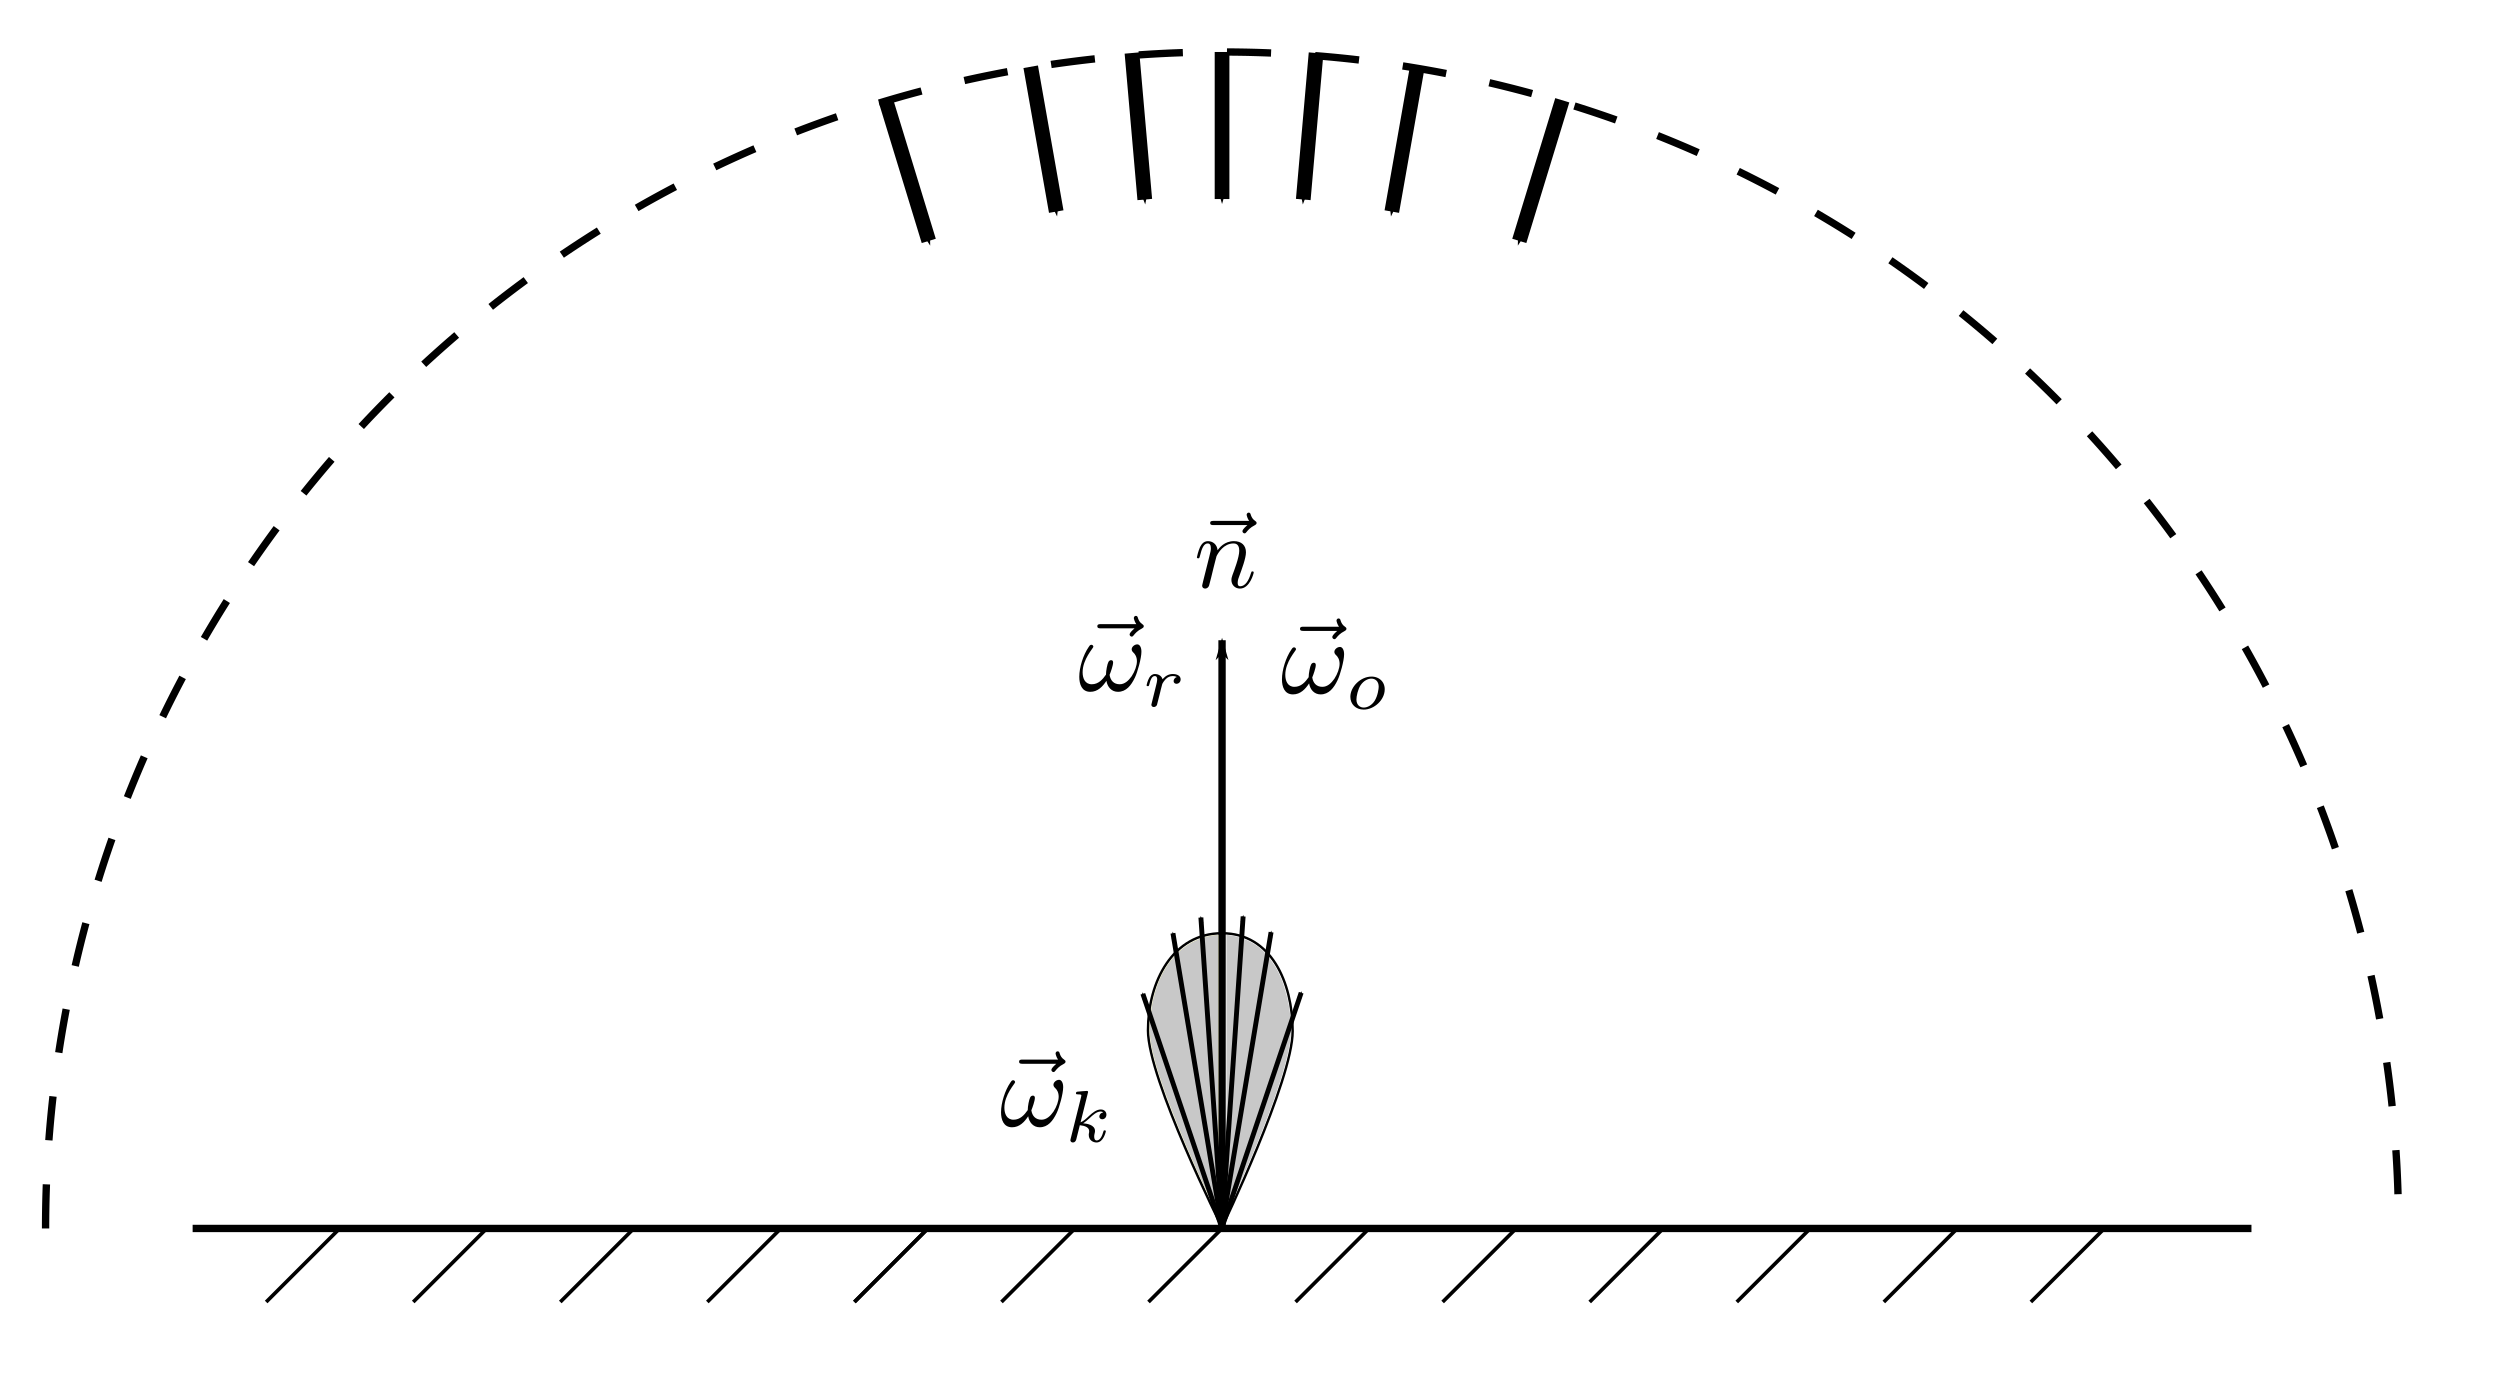 <?xml version="1.0" encoding="UTF-8" standalone="no"?>
<!-- Created with Inkscape (http://www.inkscape.org/) -->

<svg
   width="510"
   height="280"
   viewBox="0 0 510 280"
   version="1.1"
   id="svg8"
   inkscape:version="1.4 (86a8ad7, 2024-10-11)"
   sodipodi:docname="ibl_03.svg"
   xmlns:inkscape="http://www.inkscape.org/namespaces/inkscape"
   xmlns:sodipodi="http://sodipodi.sourceforge.net/DTD/sodipodi-0.dtd"
   xmlns:xlink="http://www.w3.org/1999/xlink"
   xmlns="http://www.w3.org/2000/svg"
   xmlns:svg="http://www.w3.org/2000/svg"
   xmlns:rdf="http://www.w3.org/1999/02/22-rdf-syntax-ns#"
   xmlns:cc="http://creativecommons.org/ns#"
   xmlns:dc="http://purl.org/dc/elements/1.1/">
  <sodipodi:namedview
     id="base"
     pagecolor="#ffffff"
     bordercolor="#666666"
     borderopacity="1.0"
     inkscape:pageopacity="0.0"
     inkscape:pageshadow="2"
     inkscape:zoom="2.09"
     inkscape:cx="211.72249"
     inkscape:cy="117.94258"
     inkscape:document-units="px"
     inkscape:current-layer="layer2"
     showgrid="true"
     units="px"
     inkscape:window-width="2560"
     inkscape:window-height="1494"
     inkscape:window-x="-11"
     inkscape:window-y="-11"
     inkscape:window-maximized="1"
     inkscape:snap-grids="false"
     inkscape:snap-nodes="true"
     inkscape:snap-intersection-paths="false"
     inkscape:showpageshadow="2"
     inkscape:pagecheckerboard="0"
     inkscape:deskcolor="#d1d1d1">
    <inkscape:grid
       spacingy="10"
       spacingx="10"
       id="grid10"
       type="xygrid"
       originx="0"
       originy="0"
       units="px" />
  </sodipodi:namedview>
  <defs
     id="defs2">
    <marker
       inkscape:stockid="Arrow1Mend"
       orient="auto"
       refY="0"
       refX="0"
       id="marker123519"
       style="overflow:visible"
       inkscape:isstock="true">
      <path
         id="path123517"
         d="M 0,0 5,-5 -12.5,0 5,5 Z"
         style="fill:#000000;fill-opacity:1;fill-rule:evenodd;stroke:#000000;stroke-width:1pt;stroke-opacity:1"
         transform="matrix(-0.4,0,0,-0.4,-4,0)" />
    </marker>
    <marker
       inkscape:stockid="Arrow1Mend"
       orient="auto"
       refY="0"
       refX="0"
       id="Arrow1Mend"
       style="overflow:visible"
       inkscape:isstock="true">
      <path
         id="path4738"
         d="M 0,0 5,-5 -12.5,0 5,5 Z"
         style="fill:#000000;fill-opacity:1;fill-rule:evenodd;stroke:#000000;stroke-width:1pt;stroke-opacity:1"
         transform="matrix(-0.4,0,0,-0.4,-4,0)" />
    </marker>
    <marker
       inkscape:isstock="true"
       style="overflow:visible"
       id="marker122387"
       refX="0"
       refY="0"
       orient="auto"
       inkscape:stockid="Arrow1Mend">
      <path
         transform="matrix(-0.4,0,0,-0.4,-4,0)"
         style="fill:#000000;fill-opacity:1;fill-rule:evenodd;stroke:#000000;stroke-width:1pt;stroke-opacity:1"
         d="M 0,0 5,-5 -12.5,0 5,5 Z"
         id="path122385" />
    </marker>
    <marker
       inkscape:isstock="true"
       style="overflow:visible"
       id="marker122163"
       refX="0"
       refY="0"
       orient="auto"
       inkscape:stockid="Arrow1Mend">
      <path
         inkscape:connector-curvature="0"
         transform="matrix(-0.4,0,0,-0.4,-4,0)"
         style="fill:#000000;fill-opacity:1;fill-rule:evenodd;stroke:#000000;stroke-width:1pt;stroke-opacity:1"
         d="M 0,0 5,-5 -12.5,0 5,5 Z"
         id="path122161" />
    </marker>
    <marker
       inkscape:isstock="true"
       style="overflow:visible"
       id="marker121855"
       refX="0"
       refY="0"
       orient="auto"
       inkscape:stockid="Arrow1Mend">
      <path
         transform="matrix(-0.4,0,0,-0.4,-4,0)"
         style="fill:#000000;fill-opacity:1;fill-rule:evenodd;stroke:#000000;stroke-width:1pt;stroke-opacity:1"
         d="M 0,0 5,-5 -12.5,0 5,5 Z"
         id="path121853"
         inkscape:connector-curvature="0" />
    </marker>
    <marker
       inkscape:stockid="Arrow1Mstart"
       orient="auto"
       refY="0"
       refX="0"
       id="marker121827"
       style="overflow:visible"
       inkscape:isstock="true">
      <path
         id="path121825"
         d="M 0,0 5,-5 -12.5,0 5,5 Z"
         style="fill:#000000;fill-opacity:1;fill-rule:evenodd;stroke:#000000;stroke-width:1pt;stroke-opacity:1"
         transform="matrix(0.4,0,0,0.4,4,0)"
         inkscape:connector-curvature="0" />
    </marker>
    <marker
       inkscape:isstock="true"
       style="overflow:visible"
       id="marker5323"
       refX="0"
       refY="0"
       orient="auto"
       inkscape:stockid="Arrow1Mend">
      <path
         transform="matrix(-0.4,0,0,-0.4,-4,0)"
         style="fill:#000000;fill-opacity:1;fill-rule:evenodd;stroke:#000000;stroke-width:1pt;stroke-opacity:1"
         d="M 0,0 5,-5 -12.5,0 5,5 Z"
         id="path5321"
         inkscape:connector-curvature="0" />
    </marker>
    <marker
       inkscape:isstock="true"
       style="overflow:visible"
       id="marker5245"
       refX="0"
       refY="0"
       orient="auto"
       inkscape:stockid="Arrow1Mend">
      <path
         transform="matrix(-0.4,0,0,-0.4,-4,0)"
         style="fill:#000000;fill-opacity:1;fill-rule:evenodd;stroke:#000000;stroke-width:1pt;stroke-opacity:1"
         d="M 0,0 5,-5 -12.5,0 5,5 Z"
         id="path5243"
         inkscape:connector-curvature="0" />
    </marker>
    <marker
       inkscape:stockid="Arrow1Mend"
       orient="auto"
       refY="0"
       refX="0"
       id="marker3985"
       style="overflow:visible"
       inkscape:isstock="true">
      <path
         id="path3983"
         d="M 0,0 5,-5 -12.5,0 5,5 Z"
         style="fill:#000000;fill-opacity:1;fill-rule:evenodd;stroke:#000000;stroke-width:1pt;stroke-opacity:1"
         transform="matrix(-0.4,0,0,-0.4,-4,0)"
         inkscape:connector-curvature="0" />
    </marker>
    <marker
       inkscape:stockid="Arrow1Lend"
       orient="auto"
       refY="0"
       refX="0"
       id="marker3915"
       style="overflow:visible"
       inkscape:isstock="true">
      <path
         inkscape:connector-curvature="0"
         id="path3913"
         d="M 0,0 5,-5 -12.5,0 5,5 Z"
         style="fill:#000000;fill-opacity:1;fill-rule:evenodd;stroke:#000000;stroke-width:1pt;stroke-opacity:1"
         transform="matrix(-0.8,0,0,-0.8,-10,0)" />
    </marker>
    <marker
       inkscape:stockid="Arrow1Mend"
       orient="auto"
       refY="0"
       refX="0"
       id="marker4100"
       style="overflow:visible"
       inkscape:isstock="true"
       inkscape:collect="always">
      <path
         inkscape:connector-curvature="0"
         id="path4098"
         d="M 0,0 5,-5 -12.5,0 5,5 Z"
         style="fill:#000000;fill-opacity:1;fill-rule:evenodd;stroke:#000000;stroke-width:1pt;stroke-opacity:1"
         transform="matrix(-0.4,0,0,-0.4,-4,0)" />
    </marker>
    <marker
       inkscape:isstock="true"
       style="overflow:visible"
       id="marker1216"
       refX="0"
       refY="0"
       orient="auto"
       inkscape:stockid="Arrow1Lend">
      <path
         inkscape:connector-curvature="0"
         transform="matrix(-0.8,0,0,-0.8,-10,0)"
         style="fill:#000000;fill-opacity:1;fill-rule:evenodd;stroke:#000000;stroke-width:1pt;stroke-opacity:1"
         d="M 0,0 5,-5 -12.5,0 5,5 Z"
         id="path1214" />
    </marker>
    <marker
       inkscape:collect="always"
       inkscape:isstock="true"
       style="overflow:visible"
       id="Arrow1Lend"
       refX="0"
       refY="0"
       orient="auto"
       inkscape:stockid="Arrow1Lend">
      <path
         inkscape:connector-curvature="0"
         transform="matrix(-0.8,0,0,-0.8,-10,0)"
         style="fill:#000000;fill-opacity:1;fill-rule:evenodd;stroke:#000000;stroke-width:1pt;stroke-opacity:1"
         d="M 0,0 5,-5 -12.5,0 5,5 Z"
         id="path869" />
    </marker>
  </defs>
  <g
     transform="translate(0,-100)"
     inkscape:label="Layer 2"
     id="layer2"
     inkscape:groupmode="layer">
    <path
       inkscape:connector-curvature="0"
       id="path24"
       d="m 9.298,350.605 a 240,240 0 0 1 240,-240 240,240 0 0 1 240,240"
       style="fill:none;stroke:#000000;stroke-width:1.5;stroke-miterlimit:4;stroke-dasharray:9, 9;stroke-dashoffset:0;stroke-opacity:1" />
    <path
       inkscape:connector-curvature="0"
       id="path834"
       d="M 39.298,350.605 H 459.298"
       style="fill:none;stroke:#000000;stroke-width:1.5px;stroke-linecap:butt;stroke-linejoin:miter;stroke-opacity:1" />
    <path
       inkscape:connector-curvature="0"
       id="path836"
       d="m 249.298,350.605 -15,15"
       style="fill:none;stroke:#000000;stroke-width:0.75;stroke-linecap:butt;stroke-linejoin:miter;stroke-miterlimit:4;stroke-dasharray:none;stroke-opacity:1" />
    <use
       height="100%"
       width="100%"
       transform="translate(30)"
       id="use838"
       xlink:href="#path836"
       y="0"
       x="0" />
    <use
       height="100%"
       width="100%"
       transform="translate(30)"
       id="use840"
       xlink:href="#use838"
       y="0"
       x="0" />
    <use
       height="100%"
       width="100%"
       transform="translate(30)"
       id="use842"
       xlink:href="#use840"
       y="0"
       x="0" />
    <use
       height="100%"
       width="100%"
       transform="translate(30)"
       id="use844"
       xlink:href="#use842"
       y="0"
       x="0" />
    <use
       height="100%"
       width="100%"
       transform="translate(30)"
       id="use846"
       xlink:href="#use844"
       y="0"
       x="0" />
    <use
       height="100%"
       width="100%"
       transform="translate(30)"
       id="use848"
       xlink:href="#use846"
       y="0"
       x="0" />
    <use
       height="100%"
       width="100%"
       transform="translate(-210)"
       id="use850"
       xlink:href="#use848"
       y="0"
       x="0" />
    <use
       height="100%"
       width="100%"
       transform="translate(-30)"
       id="use852"
       xlink:href="#use850"
       y="0"
       x="0" />
    <use
       height="100%"
       width="100%"
       id="use854"
       xlink:href="#use852"
       y="0"
       x="0" />
    <use
       height="100%"
       width="100%"
       transform="translate(-30)"
       id="use856"
       xlink:href="#use854"
       y="0"
       x="0" />
    <use
       height="100%"
       width="100%"
       transform="translate(-30)"
       id="use858"
       xlink:href="#use856"
       y="0"
       x="0" />
    <use
       height="100%"
       width="100%"
       transform="translate(-30)"
       id="use860"
       xlink:href="#use858"
       y="0"
       x="0" />
    <use
       height="100%"
       width="100%"
       transform="translate(-30)"
       id="use862"
       xlink:href="#use860"
       y="0"
       x="0" />
    <path
       inkscape:connector-curvature="0"
       id="path864"
       d="m 249.298,350.605 v -120"
       style="fill:none;stroke:#000000;stroke-width:1.5px;stroke-linecap:butt;stroke-linejoin:miter;stroke-opacity:1;marker-end:url(#Arrow1Lend)" />
    <path
       inkscape:connector-curvature="0"
       id="path1206"
       d="m 249.298,110.605 v 30"
       style="fill:none;stroke:#000000;stroke-width:3;stroke-linecap:butt;stroke-linejoin:miter;stroke-miterlimit:4;stroke-dasharray:none;stroke-opacity:1;marker-end:url(#marker4100)" />
    <use
       height="100%"
       width="100%"
       transform="rotate(-10,247.002,335.2)"
       id="use4698"
       xlink:href="#path1206"
       y="0"
       x="0" />
    <use
       height="100%"
       width="100%"
       transform="rotate(-7,251.371,358.75)"
       id="use4700"
       xlink:href="#use4698"
       y="0"
       x="0" />
    <g
       transform="translate(99.5,-34.842)"
       id="g1200">
      <g
         style="font-style:normal;font-variant:normal;font-weight:normal;font-stretch:normal;letter-spacing:normal;word-spacing:normal;text-anchor:start;fill:none;fill-opacity:1;fill-rule:evenodd;stroke:#000000;stroke-linecap:butt;stroke-linejoin:miter;stroke-miterlimit:10.433;stroke-dasharray:none;stroke-dashoffset:0;stroke-opacity:1"
         id="g1198"
         transform="matrix(0.429,0,0,-0.429,-75,450)"
         xml:space="preserve"
         stroke-miterlimit="10.433"
         font-style="normal"
         font-variant="normal"
         font-weight="normal"
         font-stretch="normal"
         font-size-adjust="none"
         letter-spacing="normal"
         word-spacing="normal"><path
           style="fill:#000000;stroke-width:0"
           inkscape:connector-curvature="0"
           d="m 482.39,435.84 -0.07,-0.06 -0.07,-0.07 -0.08,-0.07 -0.08,-0.07 -0.08,-0.08 -0.09,-0.08 -0.09,-0.09 -0.1,-0.08 -0.09,-0.09 -0.1,-0.1 -0.19,-0.19 -0.2,-0.19 -0.19,-0.21 -0.09,-0.1 -0.09,-0.1 -0.09,-0.1 -0.08,-0.11 -0.08,-0.1 -0.08,-0.1 -0.07,-0.1 -0.06,-0.1 -0.06,-0.1 -0.06,-0.1 -0.04,-0.1 -0.04,-0.09 -0.03,-0.09 -0.02,-0.1 -0.02,-0.08 v -0.09 c 0,-0.5 0.5,-1 1,-1 0.45,0 0.7,0.36 0.95,0.66 0.59,0.75 1.73,2.14 3.94,3.23 0.34,0.21 0.84,0.46 0.84,1.05 0,0.5 -0.34,0.75 -0.7,1 -1.1,0.75 -1.64,1.64 -2.05,2.83 -0.09,0.45 -0.3,1.11 -0.98,1.11 -0.71,0 -1,-0.66 -1,-1.05 0,-0.25 0.39,-1.84 1.18,-2.89 h -16.78 c -0.84,0 -1.75,0 -1.75,-1 0,-1 0.91,-1 1.75,-1 z"
           id="path1192" /><path
           style="fill:#000000;stroke-width:0"
           inkscape:connector-curvature="0"
           d="m 485.66,424.73 -0.01,0.21 v 0.2 l -0.02,0.2 -0.01,0.19 -0.03,0.18 -0.02,0.18 -0.03,0.17 -0.04,0.16 -0.04,0.16 -0.04,0.16 -0.05,0.14 -0.05,0.14 -0.06,0.13 -0.06,0.13 -0.06,0.12 -0.07,0.12 -0.06,0.1 -0.08,0.1 -0.07,0.1 -0.08,0.09 -0.08,0.08 -0.08,0.07 -0.09,0.07 -0.09,0.06 -0.09,0.05 -0.09,0.05 -0.09,0.04 -0.1,0.03 -0.1,0.02 -0.1,0.02 -0.1,0.01 h -0.1 c -1.29,0 -2.64,-1.18 -2.64,-2.34 0,-0.48 0.24,-1.03 0.74,-1.48 0.86,-0.75 1.75,-2.1 1.75,-4.19 0,-2 -0.96,-4.83 -2.49,-7.13 -1.5,-2.14 -3.34,-3.82 -5.69,-3.82 -2.84,0 -4.39,1.78 -4.82,4.46 0.54,1.3 1.68,4.49 1.68,5.9 0,0.59 -0.25,1.09 -0.89,1.09 -0.4,0 -0.95,-0.11 -1.34,-0.84 -0.55,-1 -1.16,-4.24 -1.16,-6.04 -1.64,-2.34 -3.62,-4.57 -6.76,-4.57 -3.3,0 -4.35,2.93 -4.35,5.71 0,6.24 5.1,11.47 5.1,12.11 0,0.55 -0.41,0.96 -0.96,0.96 -0.65,0 -1,-0.66 -1.29,-1.11 -2.55,-3.69 -4.44,-9.61 -4.44,-14.14 0,-3.44 1.16,-7.13 5.23,-7.13 3.54,0 5.88,2.49 7.68,5.24 0.45,-2.89 2.39,-5.24 5.48,-5.24 3.89,0 6.28,3.03 8.06,6.78 1.21,2.44 3.1,9.21 3.1,12.3 z"
           id="path1194" /><path
           style="fill:#000000;stroke-width:0"
           inkscape:connector-curvature="0"
           d="m 494.67,405.79 v 0.02 0.01 l 0.01,0.02 v 0.03 l 0.01,0.03 0.01,0.03 v 0.03 l 0.01,0.04 0.01,0.04 0.01,0.05 0.02,0.04 0.01,0.06 0.01,0.05 0.01,0.05 0.03,0.12 0.04,0.13 0.03,0.13 0.03,0.15 0.04,0.14 0.04,0.15 0.04,0.15 0.08,0.32 0.08,0.31 0.04,0.15 0.04,0.15 0.04,0.14 0.03,0.14 0.04,0.14 0.03,0.12 0.03,0.12 0.02,0.05 0.01,0.05 0.01,0.05 0.02,0.05 0.01,0.04 0.01,0.04 0.01,0.04 0.01,0.03 0.01,0.03 v 0.03 l 0.01,0.02 0.01,0.02 v 0.01 0.01 c 0.08,0.29 1.08,2.02 2.21,2.86 0.37,0.27 1.31,0.97 2.81,0.97 0.34,0 1.22,-0.03 1.92,-0.48 -1.12,-0.31 -1.53,-1.3 -1.53,-1.92 0,-0.77 0.59,-1.29 1.39,-1.29 0.8,0 1.95,0.66 1.95,2.13 0,1.81 -1.92,2.53 -3.7,2.53 -1.81,0 -3.37,-0.72 -4.91,-2.47 -0.62,2.13 -2.75,2.47 -3.59,2.47 -1.28,0 -2.16,-0.8 -2.72,-1.76 -0.79,-1.36 -1.28,-3.4 -1.28,-3.57 0,-0.45 0.49,-0.45 0.59,-0.45 0.49,0 0.52,0.11 0.77,1.05 0.52,2.12 1.19,3.76 2.55,3.76 0.9,0 1.14,-0.76 1.14,-1.7 0,-0.67 -0.31,-1.95 -0.56,-2.89 -0.24,-0.95 -0.58,-2.38 -0.77,-3.14 l -1.11,-4.47 c -0.14,-0.44 -0.34,-1.31 -0.34,-1.42 0,-0.77 0.62,-1.11 1.18,-1.11 0.52,0 1.22,0.31 1.49,1 0.08,0.22 0.45,1.75 0.67,2.62 z"
           id="path1196" /></g>
    </g>
    <g
       id="g2114"
       transform="translate(140.846,-34.317)">
      <g
         word-spacing="normal"
         letter-spacing="normal"
         font-size-adjust="none"
         font-stretch="normal"
         font-weight="normal"
         font-variant="normal"
         font-style="normal"
         stroke-miterlimit="10.433"
         xml:space="preserve"
         transform="matrix(0.429,0,0,-0.429,-75,450)"
         id="g2112"
         style="font-style:normal;font-variant:normal;font-weight:normal;font-stretch:normal;letter-spacing:normal;word-spacing:normal;text-anchor:start;fill:none;fill-opacity:1;fill-rule:evenodd;stroke:#000000;stroke-linecap:butt;stroke-linejoin:miter;stroke-miterlimit:10.433;stroke-dasharray:none;stroke-dashoffset:0;stroke-opacity:1"><path
           id="path2106"
           d="m 482.39,435.84 -0.07,-0.06 -0.07,-0.07 -0.08,-0.07 -0.08,-0.07 -0.08,-0.08 -0.09,-0.08 -0.09,-0.09 -0.1,-0.08 -0.09,-0.09 -0.1,-0.1 -0.19,-0.19 -0.2,-0.19 -0.19,-0.21 -0.09,-0.1 -0.09,-0.1 -0.09,-0.1 -0.08,-0.11 -0.08,-0.1 -0.08,-0.1 -0.07,-0.1 -0.06,-0.1 -0.06,-0.1 -0.06,-0.1 -0.04,-0.1 -0.04,-0.09 -0.03,-0.09 -0.02,-0.1 -0.02,-0.08 v -0.09 c 0,-0.5 0.5,-1 1,-1 0.45,0 0.7,0.36 0.95,0.66 0.59,0.75 1.73,2.14 3.94,3.23 0.34,0.21 0.84,0.46 0.84,1.05 0,0.5 -0.34,0.75 -0.7,1 -1.1,0.75 -1.64,1.64 -2.05,2.83 -0.09,0.45 -0.3,1.11 -0.98,1.11 -0.71,0 -1,-0.66 -1,-1.05 0,-0.25 0.39,-1.84 1.18,-2.89 h -16.78 c -0.84,0 -1.75,0 -1.75,-1 0,-1 0.91,-1 1.75,-1 z"
           inkscape:connector-curvature="0"
           style="fill:#000000;stroke-width:0" /><path
           id="path2108"
           d="m 485.66,424.73 -0.01,0.21 v 0.2 l -0.02,0.2 -0.01,0.19 -0.03,0.18 -0.02,0.18 -0.03,0.17 -0.04,0.16 -0.04,0.16 -0.04,0.16 -0.05,0.14 -0.05,0.14 -0.06,0.13 -0.06,0.13 -0.06,0.12 -0.07,0.12 -0.06,0.1 -0.08,0.1 -0.07,0.1 -0.08,0.09 -0.08,0.08 -0.08,0.07 -0.09,0.07 -0.09,0.06 -0.09,0.05 -0.09,0.05 -0.09,0.04 -0.1,0.03 -0.1,0.02 -0.1,0.02 -0.1,0.01 h -0.1 c -1.29,0 -2.64,-1.18 -2.64,-2.34 0,-0.48 0.24,-1.03 0.74,-1.48 0.86,-0.75 1.75,-2.1 1.75,-4.19 0,-2 -0.96,-4.83 -2.49,-7.13 -1.5,-2.14 -3.34,-3.82 -5.69,-3.82 -2.84,0 -4.39,1.78 -4.82,4.46 0.54,1.3 1.68,4.49 1.68,5.9 0,0.59 -0.25,1.09 -0.89,1.09 -0.4,0 -0.95,-0.11 -1.34,-0.84 -0.55,-1 -1.16,-4.24 -1.16,-6.04 -1.64,-2.34 -3.62,-4.57 -6.76,-4.57 -3.3,0 -4.35,2.93 -4.35,5.71 0,6.24 5.1,11.47 5.1,12.11 0,0.55 -0.41,0.96 -0.96,0.96 -0.65,0 -1,-0.66 -1.29,-1.11 -2.55,-3.69 -4.44,-9.61 -4.44,-14.14 0,-3.44 1.16,-7.13 5.23,-7.13 3.54,0 5.88,2.49 7.68,5.24 0.45,-2.89 2.39,-5.24 5.48,-5.24 3.89,0 6.28,3.03 8.06,6.78 1.21,2.44 3.1,9.21 3.1,12.3 z"
           inkscape:connector-curvature="0"
           style="fill:#000000;stroke-width:0" /><path
           id="path2110"
           d="m 504.98,408.03 -0.01,0.36 -0.02,0.34 -0.04,0.34 -0.06,0.33 -0.07,0.32 -0.09,0.31 -0.1,0.3 -0.11,0.28 -0.13,0.28 -0.14,0.27 -0.16,0.25 -0.16,0.25 -0.18,0.23 -0.19,0.22 -0.2,0.22 -0.21,0.2 -0.22,0.19 -0.23,0.17 -0.24,0.17 -0.25,0.15 -0.25,0.15 -0.27,0.13 -0.27,0.12 -0.28,0.1 -0.28,0.1 -0.29,0.08 -0.3,0.07 -0.3,0.06 -0.3,0.04 -0.31,0.04 -0.32,0.01 -0.32,0.01 c -5.17,0 -10.04,-4.84 -10.04,-9.61 0,-3.48 2.54,-6.09 6.34,-6.09 l 0.03,0.97 c -1.73,0 -3.48,1.12 -3.48,3.87 0,1.42 0.67,4.85 2.03,6.83 1.5,2.16 3.51,3.06 5.08,3.06 1.89,0 3.48,-1.29 3.48,-3.87 0,-0.83 -0.41,-4.28 -1.95,-6.72 -1.31,-2.05 -3.41,-3.17 -5.16,-3.17 v 0 l -0.03,-0.97 c 4.98,0 10,4.59 10,9.61 z"
           inkscape:connector-curvature="0"
           style="fill:#000000;stroke-width:0" /></g>
    </g>
    <g
       transform="translate(83.539,53.989)"
       id="g2353">
      <g
         style="font-style:normal;font-variant:normal;font-weight:normal;font-stretch:normal;letter-spacing:normal;word-spacing:normal;text-anchor:start;fill:none;fill-opacity:1;fill-rule:evenodd;stroke:#000000;stroke-linecap:butt;stroke-linejoin:miter;stroke-miterlimit:10.433;stroke-dasharray:none;stroke-dashoffset:0;stroke-opacity:1"
         id="g2351"
         transform="matrix(0.429,0,0,-0.429,-75,450)"
         xml:space="preserve"
         stroke-miterlimit="10.433"
         font-style="normal"
         font-variant="normal"
         font-weight="normal"
         font-stretch="normal"
         font-size-adjust="none"
         letter-spacing="normal"
         word-spacing="normal"><path
           style="fill:#000000;stroke-width:0"
           inkscape:connector-curvature="0"
           d="m 482.39,435.84 -0.07,-0.06 -0.07,-0.07 -0.08,-0.07 -0.08,-0.07 -0.08,-0.08 -0.09,-0.08 -0.09,-0.09 -0.1,-0.08 -0.09,-0.09 -0.1,-0.1 -0.19,-0.19 -0.2,-0.19 -0.19,-0.21 -0.09,-0.1 -0.09,-0.1 -0.09,-0.1 -0.08,-0.11 -0.08,-0.1 -0.08,-0.1 -0.07,-0.1 -0.06,-0.1 -0.06,-0.1 -0.06,-0.1 -0.04,-0.1 -0.04,-0.09 -0.03,-0.09 -0.02,-0.1 -0.02,-0.08 v -0.09 c 0,-0.5 0.5,-1 1,-1 0.45,0 0.7,0.36 0.95,0.66 0.59,0.75 1.73,2.14 3.94,3.23 0.34,0.21 0.84,0.46 0.84,1.05 0,0.5 -0.34,0.75 -0.7,1 -1.1,0.75 -1.64,1.64 -2.05,2.83 -0.09,0.45 -0.3,1.11 -0.98,1.11 -0.71,0 -1,-0.66 -1,-1.05 0,-0.25 0.39,-1.84 1.18,-2.89 h -16.78 c -0.84,0 -1.75,0 -1.75,-1 0,-1 0.91,-1 1.75,-1 z"
           id="path2345" /><path
           style="fill:#000000;stroke-width:0"
           inkscape:connector-curvature="0"
           d="m 485.66,424.73 -0.01,0.21 v 0.2 l -0.02,0.2 -0.01,0.19 -0.03,0.18 -0.02,0.18 -0.03,0.17 -0.04,0.16 -0.04,0.16 -0.04,0.16 -0.05,0.14 -0.05,0.14 -0.06,0.13 -0.06,0.13 -0.06,0.12 -0.07,0.12 -0.06,0.1 -0.08,0.1 -0.07,0.1 -0.08,0.09 -0.08,0.08 -0.08,0.07 -0.09,0.07 -0.09,0.06 -0.09,0.05 -0.09,0.05 -0.09,0.04 -0.1,0.03 -0.1,0.02 -0.1,0.02 -0.1,0.01 h -0.1 c -1.29,0 -2.64,-1.18 -2.64,-2.34 0,-0.48 0.24,-1.03 0.74,-1.48 0.86,-0.75 1.75,-2.1 1.75,-4.19 0,-2 -0.96,-4.83 -2.49,-7.13 -1.5,-2.14 -3.34,-3.82 -5.69,-3.82 -2.84,0 -4.39,1.78 -4.82,4.46 0.54,1.3 1.68,4.49 1.68,5.9 0,0.59 -0.25,1.09 -0.89,1.09 -0.4,0 -0.95,-0.11 -1.34,-0.84 -0.55,-1 -1.16,-4.24 -1.16,-6.04 -1.64,-2.34 -3.62,-4.57 -6.76,-4.57 -3.3,0 -4.35,2.93 -4.35,5.71 0,6.24 5.1,11.47 5.1,12.11 0,0.55 -0.41,0.96 -0.96,0.96 -0.65,0 -1,-0.66 -1.29,-1.11 -2.55,-3.69 -4.44,-9.61 -4.44,-14.14 0,-3.44 1.16,-7.13 5.23,-7.13 3.54,0 5.88,2.49 7.68,5.24 0.45,-2.89 2.39,-5.24 5.48,-5.24 3.89,0 6.28,3.03 8.06,6.78 1.21,2.44 3.1,9.21 3.1,12.3 z"
           id="path2347" /><path
           style="fill:#000000;stroke-width:0"
           inkscape:connector-curvature="0"
           d="m 497.39,421.9 v 0.01 0 0 0.01 h 0.01 v 0.01 0.01 0 0.01 l 0.01,0.01 v 0.01 l 0.01,0.02 v 0.02 l 0.01,0.02 v 0.02 l 0.01,0.02 v 0.02 l 0.01,0.03 0.01,0.02 0.01,0.05 0.01,0.04 0.01,0.03 v 0.02 l 0.01,0.02 v 0.02 l 0.01,0.02 v 0.02 0.02 l 0.01,0.01 v 0.01 0.01 0 0.01 0 0.01 h 0.01 v 0.01 0 0 0.01 0 c 0,0.19 -0.14,0.5 -0.57,0.5 -0.68,0 -3.57,-0.28 -4.45,-0.36 -0.28,-0.03 -0.76,-0.06 -0.76,-0.8 0,-0.48 0.48,-0.48 0.9,-0.48 1.67,0 1.67,-0.25 1.67,-0.53 0,-0.24 -0.07,-0.46 -0.14,-0.77 l -4.92,-19.72 c -0.17,-0.62 -0.17,-0.68 -0.17,-0.76 0,-0.52 0.42,-1.11 1.19,-1.11 0.93,0 1.39,0.69 1.61,1.45 0.06,0.14 1.56,6.28 1.7,6.77 2.47,-0.25 4.45,-1.05 4.45,-2.86 0,-0.17 0,-0.35 -0.06,-0.69 -0.14,-0.53 -0.14,-0.7 -0.14,-1.09 0,-2.47 2.02,-3.58 3.69,-3.58 3.39,0 4.43,5.29 4.43,5.33 0,0.45 -0.45,0.45 -0.56,0.45 -0.48,0 -0.53,-0.17 -0.7,-0.84 -0.41,-1.5 -1.36,-3.97 -3.06,-3.97 -0.94,0 -1.22,0.87 -1.22,1.81 0,0.59 0,0.66 0.2,1.56 0.05,0.11 0.19,0.7 0.19,1.1 0,3.09 -4.19,3.57 -5.66,3.68 1.02,0.63 2.3,1.78 2.89,2.3 1.78,1.67 3.53,3.31 5.47,3.31 0.42,0 0.88,-0.11 1.16,-0.45 -1.5,-0.25 -1.81,-1.42 -1.81,-1.95 0,-0.77 0.59,-1.29 1.39,-1.29 0.95,0 1.98,0.77 1.98,2.22 0,1.16 -0.83,2.44 -2.67,2.44 -1.99,0 -3.8,-1.42 -5.58,-3.06 -1.47,-1.39 -2.61,-2.47 -4.05,-3.06 z"
           id="path2349" /></g>
    </g>
    <g
       id="g2590"
       transform="translate(123.135,-55.905)">
      <g
         word-spacing="normal"
         letter-spacing="normal"
         font-size-adjust="none"
         font-stretch="normal"
         font-weight="normal"
         font-variant="normal"
         font-style="normal"
         stroke-miterlimit="10.433"
         xml:space="preserve"
         transform="matrix(0.429,0,0,-0.429,-75,450)"
         id="g2588"
         style="font-style:normal;font-variant:normal;font-weight:normal;font-stretch:normal;letter-spacing:normal;word-spacing:normal;text-anchor:start;fill:none;fill-opacity:1;fill-rule:evenodd;stroke:#000000;stroke-linecap:butt;stroke-linejoin:miter;stroke-miterlimit:10.433;stroke-dasharray:none;stroke-dashoffset:0;stroke-opacity:1"><path
           id="path2584"
           d="m 480.95,435.84 -0.07,-0.06 -0.07,-0.07 -0.08,-0.07 -0.08,-0.07 -0.08,-0.08 -0.09,-0.08 -0.09,-0.09 -0.1,-0.08 -0.09,-0.09 -0.1,-0.1 -0.19,-0.19 -0.2,-0.19 -0.19,-0.21 -0.09,-0.1 -0.09,-0.1 -0.09,-0.1 -0.08,-0.11 -0.08,-0.1 -0.08,-0.1 -0.07,-0.1 -0.07,-0.1 -0.05,-0.1 -0.06,-0.1 -0.04,-0.1 -0.04,-0.09 -0.03,-0.09 -0.03,-0.1 -0.01,-0.08 v -0.09 c 0,-0.5 0.5,-1 1,-1 0.45,0 0.7,0.36 0.95,0.66 0.59,0.75 1.73,2.14 3.94,3.23 0.34,0.21 0.84,0.46 0.84,1.05 0,0.5 -0.34,0.75 -0.7,1 -1.1,0.75 -1.64,1.64 -2.05,2.83 -0.09,0.45 -0.3,1.11 -0.98,1.11 -0.71,0 -1,-0.66 -1,-1.05 0,-0.25 0.39,-1.84 1.18,-2.89 h -16.78 c -0.84,0 -1.75,0 -1.75,-1 0,-1 0.91,-1 1.75,-1 z"
           inkscape:connector-curvature="0"
           style="fill:#000000;stroke-width:0" /><path
           id="path2586"
           d="m 459.91,409.14 -0.02,-0.07 -0.01,-0.08 -0.02,-0.07 -0.02,-0.08 -0.03,-0.16 -0.04,-0.16 -0.04,-0.16 -0.04,-0.16 -0.03,-0.16 -0.04,-0.16 -0.02,-0.08 -0.01,-0.07 -0.02,-0.07 -0.01,-0.07 -0.02,-0.07 -0.01,-0.07 -0.02,-0.06 -0.01,-0.06 -0.01,-0.06 -0.01,-0.05 -0.01,-0.05 v -0.04 l -0.01,-0.04 v -0.04 l -0.01,-0.03 V 407 c 0,-0.89 0.71,-1.35 1.44,-1.35 0.61,0 1.5,0.39 1.84,1.39 0.07,0.11 0.66,2.44 0.96,3.69 l 1.09,4.48 c 0.3,1.1 0.6,2.19 0.85,3.35 0.2,0.84 0.6,2.28 0.65,2.48 0.75,1.55 3.39,6.08 8.11,6.08 2.25,0 2.7,-1.84 2.7,-3.48 0,-3.1 -2.45,-9.47 -3.25,-11.61 -0.43,-1.14 -0.48,-1.75 -0.48,-2.3 0,-2.33 1.73,-4.08 4.08,-4.08 4.69,0 6.53,7.27 6.53,7.67 0,0.5 -0.45,0.5 -0.61,0.5 -0.48,0 -0.48,-0.15 -0.73,-0.9 -1,-3.38 -2.65,-6.17 -5.1,-6.17 -0.84,0 -1.19,0.5 -1.19,1.64 0,1.25 0.46,2.45 0.89,3.54 0.96,2.64 3.05,8.11 3.05,10.96 0,3.34 -2.14,5.32 -5.73,5.32 -4.49,0 -6.92,-3.18 -7.77,-4.32 -0.25,2.79 -2.3,4.32 -4.59,4.32 -2.28,0 -3.24,-1.93 -3.74,-2.82 -0.79,-1.71 -1.5,-4.64 -1.5,-4.85 0,-0.5 0.5,-0.5 0.61,-0.5 0.5,0 0.55,0.07 0.85,1.16 0.84,3.53 1.84,5.92 3.64,5.92 0.98,0 1.54,-0.64 1.54,-2.28 0,-1.05 -0.15,-1.61 -0.79,-4.19 z"
           inkscape:connector-curvature="0"
           style="fill:#000000;stroke-width:0" /></g>
    </g>
    <path
       style="fill:none;stroke:#000000;stroke-width:0.5;stroke-linecap:butt;stroke-linejoin:miter;stroke-miterlimit:4;stroke-dasharray:none;stroke-opacity:1"
       d="m 249.282,350.383 c 0,0 -15.094,-30.188 -15.094,-40.188 0,-10 5.094,-19.812 15.094,-19.812 10,0 14.418,9.981 14.418,19.981 0,10 -14.418,40.019 -14.418,40.019"
       id="path3943"
       inkscape:connector-curvature="0"
       sodipodi:nodetypes="csssc" />
    <use
       x="0"
       y="0"
       xlink:href="#use4698"
       id="use5353"
       transform="rotate(5,252.689,348.791)"
       width="100%"
       height="100%" />
    <use
       x="0"
       y="0"
       xlink:href="#use4698"
       id="use5355"
       transform="matrix(-1,0,0,1,499.401,1.1961724e-7)"
       width="100%"
       height="100%" />
    <use
       x="0"
       y="0"
       xlink:href="#use4700"
       id="use5357"
       transform="matrix(-1,0,0,1,499.401,1.1961724e-7)"
       width="100%"
       height="100%" />
    <use
       x="0"
       y="0"
       xlink:href="#use5353"
       id="use5359"
       transform="matrix(-1,0,0,1,499.401,1.1961724e-7)"
       width="100%"
       height="100%" />
    <path
       style="fill:#c8c8c8;fill-opacity:1;stroke:none;stroke-width:0.021;stroke-miterlimit:4;stroke-dasharray:none;stroke-dashoffset:0;stroke-opacity:1"
       d="m 250.197,319.109 -0.007,-28.393 0.888,0.119 c 2.112,0.284 4.36,1.266 6.045,2.642 1.136,0.928 2.835,3.166 3.64,4.798 1.964,3.979 2.983,9.727 2.462,13.872 -0.713,5.665 -4.496,16.389 -10.725,30.398 -0.98,2.205 -1.898,4.222 -2.039,4.483 -0.231,0.425 -0.258,-2.427 -0.264,-27.919 z"
       id="path122703"
       inkscape:connector-curvature="0" />
    <path
       style="fill:#c8c8c8;fill-opacity:1;stroke:#c8c800;stroke-width:0.021;stroke-miterlimit:4;stroke-dasharray:none;stroke-dashoffset:0;stroke-opacity:1"
       d="m 248.083,347.121 c -5.696,-11.669 -11.021,-24.89 -12.668,-31.452 -0.827,-3.293 -1.016,-5.116 -0.795,-7.659 0.692,-7.968 3.998,-13.687 9.339,-16.152 1.136,-0.524 3.351,-1.111 4.195,-1.111 h 0.345 v 28.504 c 0,15.677 -0.024,28.504 -0.053,28.504 -0.029,0 -0.193,-0.285 -0.363,-0.634 z"
       id="path122705"
       inkscape:connector-curvature="0" />
    <path
       style="fill:none;stroke:#000000;stroke-width:1;stroke-linecap:butt;stroke-linejoin:miter;stroke-miterlimit:4;stroke-dasharray:none;stroke-opacity:1;marker-end:url(#marker122163)"
       d="m 249.282,350.383 -10,-60"
       id="path3975"
       inkscape:connector-curvature="0" />
    <path
       style="fill:none;stroke:#000000;stroke-width:1px;stroke-linecap:butt;stroke-linejoin:miter;stroke-opacity:1;marker-end:url(#Arrow1Mend)"
       d="m 249.282,350.383 -4.301,-63.21"
       id="path123511"
       inkscape:connector-curvature="0" />
    <path
       style="fill:none;stroke:#000000;stroke-width:1px;stroke-linecap:butt;stroke-linejoin:miter;stroke-opacity:1;marker-end:url(#marker123519)"
       d="M 249.298,350.605 233.14,302.736"
       id="path123515"
       inkscape:connector-curvature="0" />
    <use
       x="0"
       y="0"
       xlink:href="#path3975"
       id="use123593"
       transform="matrix(-1,0,0,1,498.58,-0.222)"
       width="100%"
       height="100%" />
    <use
       x="0"
       y="0"
       xlink:href="#path123511"
       id="use123595"
       transform="matrix(-1,0,0,1,498.58,-0.222)"
       width="100%"
       height="100%" />
    <use
       x="0"
       y="0"
       xlink:href="#path123515"
       id="use123597"
       transform="matrix(-1,0,0,1,498.58,-0.222)"
       width="100%"
       height="100%" />
  </g>
</svg>
